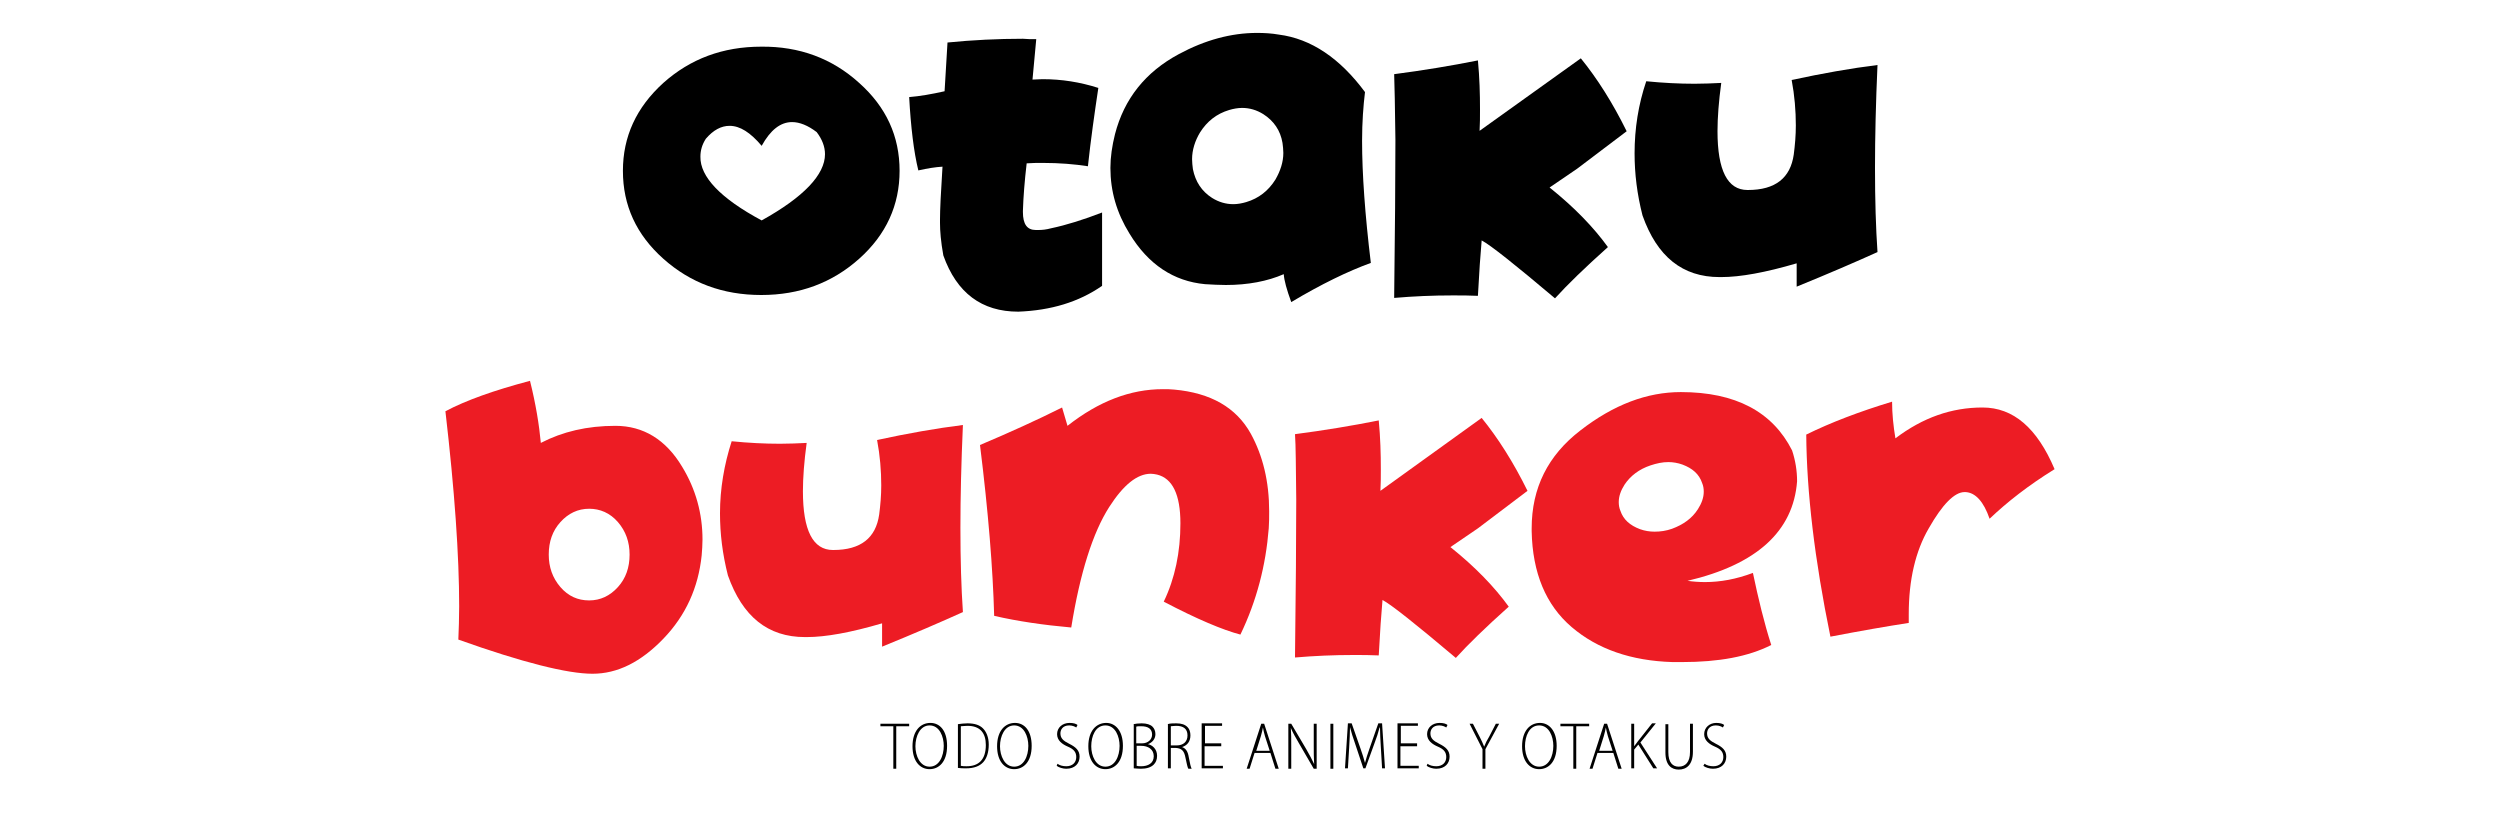 <?xml version="1.0" encoding="utf-8"?>
<!-- Generator: Adobe Illustrator 28.2.0, SVG Export Plug-In . SVG Version: 6.00 Build 0)  -->
<svg version="1.1" id="Layer_1" xmlns="http://www.w3.org/2000/svg" xmlns:xlink="http://www.w3.org/1999/xlink" x="0px" y="0px"
	 viewBox="0 0 600 200" style="enable-background:new 0 0 600 200;" xml:space="preserve">
<style type="text/css">
	.st0{fill:#ED1C24;}
</style>
<g>
	<path d="M206.2,19.9c6.5,5.8,9.7,12.8,9.7,21.1c0,8.2-3.2,15.3-9.7,21.1c-6.5,5.8-14.3,8.7-23.5,8.7c-9.2,0-17-2.9-23.5-8.7
		c-6.5-5.8-9.7-12.8-9.7-21.1c0-8.2,3.2-15.2,9.7-21.1c6.5-5.8,14.3-8.7,23.5-8.7C191.8,11.1,199.7,14,206.2,19.9z M182.8,52.9
		c10.1-5.6,15.2-11,15.2-15.9c0-1.8-0.7-3.6-2-5.3c-2.1-1.6-4.1-2.4-5.9-2.4c-2.8,0-5.2,1.9-7.3,5.7c-2.7-3.2-5.2-4.8-7.7-4.8
		c-2,0-3.9,1-5.7,3.1c-0.9,1.4-1.3,2.8-1.3,4.3C168,42.4,172.9,47.6,182.8,52.9z"/>
	<path d="M248.7,9.4c-0.4,4.1-0.7,7.3-0.9,9.7c0.8,0,1.6-0.1,2.4-0.1c4.6,0,9,0.7,13.4,2.1c-0.9,6-1.8,12.3-2.5,18.8
		c-3.2-0.5-6.8-0.8-10.8-0.8c-1.3,0-2.6,0-3.9,0.1c-0.5,4.3-0.8,8.1-0.9,11.4c0,0.1,0,0.2,0,0.3c0,2.9,1,4.3,3.1,4.3
		c0.2,0,0.4,0,0.6,0c0.9,0,1.9-0.1,3-0.4c3.8-0.8,7.9-2.1,12.3-3.8v17.6c-5.6,3.9-12.3,5.9-20.1,6.2c-8.8,0-14.8-4.5-18-13.5
		c-0.6-3.3-0.8-5.9-0.8-7.8v-0.8c0-2.3,0.2-6.5,0.6-12.7c-1.7,0.1-3.6,0.4-5.8,0.9c-1.1-4.5-1.8-10.4-2.2-17.6
		c2.5-0.2,5.4-0.7,8.5-1.4c0.2-3,0.4-6.9,0.7-11.7c6-0.6,12.1-0.9,18.1-0.9C246.4,9.4,247.5,9.4,248.7,9.4z"/>
	<path d="M327.6,22.1c-0.4,3.3-0.7,7.2-0.7,11.7c0,7.9,0.7,17.7,2.1,29.3c-5.5,2-11.9,5.1-19.1,9.4c-1.1-3-1.7-5.2-1.8-6.7
		c-3.9,1.7-8.6,2.6-13.9,2.6c-1.6,0-3.3-0.1-5-0.2c-7.5-0.7-13.6-4.7-18.1-12.1c-3.1-5-4.6-10.2-4.6-15.8c0-2.6,0.4-5.3,1.1-8.1
		c2.2-8.5,7.3-14.9,15.3-19.2c6.3-3.4,12.6-5.1,18.8-5.1c1.7,0,3.5,0.1,5.2,0.4C314.7,9.3,321.6,14,327.6,22.1z M303.2,27.4
		c-1.6-1-3.3-1.5-5.1-1.5c-1,0-2.1,0.2-3.1,0.5c-3,0.9-5.3,2.7-7,5.4c-1.2,2-1.9,4.2-1.9,6.4c0,0.8,0.1,1.6,0.2,2.4
		c0.6,3,2.1,5.3,4.6,6.9c1.6,1,3.3,1.5,5.1,1.5c1,0,2.1-0.2,3.1-0.5c3-0.9,5.3-2.7,7-5.4c1.2-2.1,1.9-4.2,1.9-6.4
		c0-0.8-0.1-1.6-0.2-2.4C307.3,31.3,305.7,29,303.2,27.4z"/>
	<path d="M334.6,17.8c6.9-0.9,13.6-2,20.1-3.3c0.4,4.2,0.5,8.1,0.5,11.7c0,1.8,0,3.6-0.1,5.2L379.4,14c3.9,4.8,7.6,10.6,11,17.5
		l-11.9,9l-6.6,4.5c6,4.8,10.6,9.6,14,14.3c-5.6,5-9.8,9.1-12.7,12.3c-9.6-8.1-15.5-12.8-17.6-13.9c-0.3,3.3-0.6,7.7-0.9,13.3
		c-2-0.1-4-0.1-6.1-0.1c-4.7,0-9.3,0.2-14,0.6c0.2-16.1,0.3-28.8,0.3-37.9C334.8,25.7,334.7,20.5,334.6,17.8z"/>
	<path d="M395.1,19.5c4,0.4,7.9,0.6,11.6,0.6c2.2,0,4.3-0.1,6.4-0.2c-0.6,4.4-0.9,8.3-0.9,11.6c0,9.4,2.4,14.1,7.2,14.1
		c0,0,0,0,0.1,0c6.6,0,10.2-2.9,11-8.5c0.3-2.3,0.5-4.6,0.5-7c0-3.5-0.3-7.2-1-10.9c7.4-1.6,14.2-2.8,20.6-3.6
		c-0.4,9-0.6,17.3-0.6,24.7c0,7.6,0.2,14.4,0.6,20.2c-5.3,2.4-11.8,5.2-19.4,8.3l0-5.6c-7.5,2.2-13.5,3.3-18.1,3.3h-0.4
		c-8.9,0-15-4.9-18.5-14.8c-1.3-5.1-1.9-10-1.9-14.9C392.3,30.9,393.2,25.1,395.1,19.5z"/>
	<path class="st0" d="M127.2,91.4c1.4,5.6,2.2,10.6,2.6,14.9c5.2-2.7,11.1-4.1,17.9-4.1c6.7,0,12.1,3.3,16,9.8
		c3.3,5.4,4.9,11.3,4.9,17.5c0,1.3-0.1,2.5-0.2,3.8c-0.8,7.7-3.8,14.4-9.2,20s-11,8.4-17,8.4c-6,0-16.8-2.7-32.2-8.2
		c0.1-2.5,0.2-5.1,0.2-8c0-12.2-1.1-27.8-3.3-46.8C111.8,96.1,118.5,93.7,127.2,91.4z M141.4,122.1c-2.7,0-5,1.1-6.9,3.2
		s-2.8,4.7-2.8,7.8c0,3,0.9,5.6,2.8,7.8s4.2,3.2,6.9,3.2s5-1.1,6.9-3.2s2.8-4.7,2.8-7.8c0-3-0.9-5.6-2.8-7.8S144,122.1,141.4,122.1z
		"/>
	<path class="st0" d="M175.6,105.9c4,0.4,7.9,0.6,11.6,0.6c2.2,0,4.3-0.1,6.4-0.2c-0.6,4.4-0.9,8.3-0.9,11.6
		c0,9.4,2.4,14.1,7.2,14.1c0,0,0,0,0.1,0c6.6,0,10.2-2.9,11-8.5c0.3-2.3,0.5-4.6,0.5-7c0-3.5-0.3-7.2-1-10.9
		c7.4-1.6,14.2-2.8,20.6-3.6c-0.4,9-0.6,17.3-0.6,24.7c0,7.6,0.2,14.4,0.6,20.2c-5.3,2.4-11.8,5.2-19.4,8.3l0-5.6
		c-7.5,2.2-13.5,3.3-18.1,3.3h-0.4c-8.9,0-15-4.9-18.5-14.8c-1.3-5.1-1.9-10-1.9-14.9C172.8,117.3,173.8,111.5,175.6,105.9z"/>
	<path class="st0" d="M300.2,104.1c2.9,5.3,4.4,11.5,4.4,18.6c0,1.4,0,2.7-0.1,4.1c-0.7,8.9-2.9,17.4-6.8,25.5
		c-4.2-1.1-10.4-3.7-18.4-7.9c2.7-5.6,4-11.9,4-18.8c0-6.9-1.9-10.8-5.6-11.7c-0.5-0.1-1-0.2-1.5-0.2c-3.3,0-6.6,2.7-10,8
		c-3.9,6.1-7,15.8-9.1,28.9c-6.7-0.6-12.9-1.5-18.5-2.8c-0.3-11.2-1.4-24.9-3.4-41c7.1-3,13.7-6,19.7-9l1.3,4.4
		c7.5-5.9,15.1-8.8,22.9-8.8c0.9,0,1.8,0,2.7,0.1C290.6,94.3,296.7,97.8,300.2,104.1z"/>
	<path class="st0" d="M310.8,104.2c6.9-0.9,13.6-2,20.1-3.3c0.4,4.2,0.5,8.1,0.5,11.7c0,1.8,0,3.6-0.1,5.2l24.3-17.5
		c3.9,4.8,7.6,10.6,11,17.5l-11.9,9l-6.6,4.5c6,4.8,10.6,9.6,14,14.3c-5.6,5-9.8,9.1-12.7,12.3c-9.6-8.1-15.5-12.8-17.6-13.9
		c-0.3,3.3-0.6,7.7-0.9,13.3c-2-0.1-4-0.1-6.1-0.1c-4.7,0-9.3,0.2-14,0.6c0.2-16.1,0.3-28.8,0.3-37.9
		C311,112.1,311,106.9,310.8,104.2z"/>
	<path class="st0" d="M403.4,94.1c13.1,0,22,4.7,26.7,14c0.8,2.4,1.2,4.9,1.2,7.4c-0.9,12-9.7,20-26.3,23.9c1.4,0.2,2.8,0.3,4.2,0.3
		c3.7,0,7.5-0.7,11.5-2.2c1.3,6.2,2.7,12,4.4,17.3c-5.5,2.8-12.6,4.1-21.4,4.1c-0.8,0-1.5,0-2.3,0c-9.9-0.3-18-3.1-24.2-8.4
		c-6.2-5.3-9.4-13-9.6-23c0-0.2,0-0.5,0-0.7c0-9.7,3.9-17.5,11.7-23.5C387.3,97.1,395.3,94.1,403.4,94.1z M396.1,111.7
		c-2.7,0.9-4.8,2.5-6.2,4.6c-0.9,1.4-1.4,2.8-1.4,4.2c0,0.7,0.1,1.4,0.4,2.1c0.7,2.1,2.3,3.5,4.7,4.4c1.1,0.4,2.3,0.6,3.5,0.6
		c1.4,0,2.8-0.2,4.2-0.7c2.7-1,4.8-2.5,6.2-4.7c0.9-1.4,1.4-2.8,1.4-4.2c0-0.7-0.1-1.4-0.4-2.1c-0.7-2.1-2.3-3.5-4.7-4.4
		c-1.1-0.4-2.3-0.6-3.4-0.6C399,110.9,397.6,111.2,396.1,111.7z"/>
	<path class="st0" d="M475.8,97.8c7.4,0,13.1,4.9,17.3,14.8c-6.3,3.9-11.4,7.9-15.6,11.9c-1.4-4.1-3.4-6.3-5.8-6.4h-0.2
		c-2.4,0-5.3,2.9-8.6,8.7c-3.2,5.5-4.8,12.4-4.8,20.6c0,0.7,0,1.4,0,2.1c-5.2,0.8-11.5,1.9-18.8,3.3c-3.8-18.5-5.7-34.7-5.8-48.5
		c5.9-2.9,12.7-5.5,20.6-7.9c0,2.9,0.3,5.8,0.8,8.8C461.5,100.2,468.4,97.8,475.8,97.8z"/>
</g>
<g>
	<path d="M214.4,174.3h-3.1v-0.6h6.9v0.6h-3.1v10.2h-0.7V174.3z"/>
	<path d="M227.3,179c0,3.9-2,5.6-4.2,5.6c-2.3,0-4.1-1.9-4.1-5.5c0-3.7,1.9-5.6,4.3-5.6C225.6,173.5,227.3,175.4,227.3,179z
		 M219.7,179.1c0,2.3,1.1,4.9,3.4,4.9c2.3,0,3.4-2.5,3.4-5c0-2.2-1-4.9-3.4-4.9C220.8,174.1,219.7,176.7,219.7,179.1z"/>
	<path d="M229.9,173.8c0.7-0.1,1.5-0.2,2.3-0.2c1.7,0,2.9,0.4,3.7,1.2c0.8,0.8,1.4,2.1,1.4,3.9c0,1.9-0.5,3.3-1.3,4.2
		c-0.9,1-2.3,1.5-4.1,1.5c-0.7,0-1.4,0-2-0.1V173.8z M230.6,183.8c0.4,0.1,0.9,0.1,1.4,0.1c2.9,0,4.6-1.6,4.6-5.1
		c0-2.8-1.3-4.6-4.4-4.6c-0.7,0-1.2,0.1-1.6,0.1V183.8z"/>
	<path d="M247.6,179c0,3.9-2,5.6-4.2,5.6c-2.3,0-4.1-1.9-4.1-5.5c0-3.7,1.9-5.6,4.3-5.6C245.9,173.5,247.6,175.4,247.6,179z
		 M240,179.1c0,2.3,1.1,4.9,3.4,4.9c2.3,0,3.4-2.5,3.4-5c0-2.2-1-4.9-3.4-4.9C241.1,174.1,240,176.7,240,179.1z"/>
	<path d="M253.8,183.3c0.5,0.4,1.3,0.6,2.1,0.6c1.5,0,2.4-0.9,2.4-2.2c0-1.2-0.6-1.9-2-2.5c-1.4-0.6-2.6-1.5-2.6-3
		c0-1.6,1.3-2.7,3-2.7c0.9,0,1.6,0.2,1.9,0.5l-0.3,0.6c-0.3-0.2-0.9-0.5-1.7-0.5c-1.6,0-2.1,1.1-2.1,1.9c0,1.2,0.7,1.8,2.1,2.5
		c1.6,0.8,2.5,1.6,2.5,3.1c0,1.6-1.1,2.9-3.2,2.9c-0.8,0-1.8-0.3-2.3-0.7L253.8,183.3z"/>
	<path d="M269.5,179c0,3.9-2,5.6-4.2,5.6c-2.3,0-4.1-1.9-4.1-5.5c0-3.7,1.9-5.6,4.3-5.6C267.7,173.5,269.5,175.4,269.5,179z
		 M261.9,179.1c0,2.3,1.1,4.9,3.4,4.9c2.3,0,3.4-2.5,3.4-5c0-2.2-1-4.9-3.4-4.9C262.9,174.1,261.9,176.7,261.9,179.1z"/>
	<path d="M272,173.8c0.5-0.1,1.2-0.2,2-0.2c1.2,0,2.1,0.3,2.6,0.8c0.4,0.4,0.7,1,0.7,1.8c0,1.1-0.7,2-1.8,2.4v0
		c1,0.2,2.2,1.1,2.2,2.8c0,0.9-0.3,1.6-0.8,2.1c-0.7,0.7-1.8,1-3.1,1c-0.8,0-1.4-0.1-1.7-0.1V173.8z M272.8,178.4h1.3
		c1.4,0,2.4-0.9,2.4-2.1c0-1.4-1-2-2.6-2c-0.6,0-1,0-1.2,0.1V178.4z M272.8,183.8c0.3,0.1,0.7,0.1,1.1,0.1c1.6,0,3-0.7,3-2.4
		c0-1.7-1.4-2.5-3-2.5h-1.1V183.8z"/>
	<path d="M280.2,173.8c0.6-0.2,1.4-0.2,2.1-0.2c1.3,0,2.1,0.3,2.7,0.9c0.5,0.5,0.7,1.2,0.7,2c0,1.5-0.8,2.4-2,2.8v0
		c0.9,0.3,1.4,1.1,1.6,2.4c0.3,1.7,0.5,2.4,0.7,2.8h-0.8c-0.2-0.3-0.4-1.3-0.7-2.7c-0.3-1.6-0.9-2.2-2.3-2.3H281v4.9h-0.7V173.8z
		 M281,178.9h1.4c1.6,0,2.6-0.9,2.6-2.4c0-1.6-1-2.3-2.7-2.3c-0.6,0-1.1,0.1-1.3,0.1V178.9z"/>
	<path d="M293,179.1h-3.9v4.7h4.4v0.6h-5.1v-10.8h4.9v0.6h-4.1v4.2h3.9V179.1z"/>
	<path d="M301.1,180.7l-1.2,3.8h-0.7l3.5-10.8h0.7l3.5,10.8h-0.8l-1.2-3.8H301.1z M304.7,180.1l-1.1-3.4c-0.2-0.8-0.4-1.4-0.5-2.1h0
		c-0.1,0.7-0.3,1.3-0.5,2.1l-1.1,3.5H304.7z"/>
	<path d="M309.2,184.5v-10.8h0.7l3.6,6.1c0.8,1.4,1.4,2.5,1.9,3.6l0,0c-0.1-1.6-0.1-2.8-0.1-4.5v-5.2h0.7v10.8h-0.7l-3.6-6.2
		c-0.7-1.2-1.4-2.4-1.9-3.6l0,0c0.1,1.4,0.1,2.6,0.1,4.6v5.2H309.2z"/>
	<path d="M320,173.7v10.8h-0.7v-10.8H320z"/>
	<path d="M331.4,179.3c-0.1-1.6-0.2-3.5-0.2-4.7h-0.1c-0.3,1.2-0.7,2.4-1.3,4l-2.1,5.8h-0.5l-1.9-5.7c-0.6-1.7-1-3-1.3-4.2h0
		c0,1.3-0.1,3.1-0.2,4.9l-0.3,5h-0.7l0.7-10.8h0.9l2.1,6c0.5,1.4,0.8,2.4,1.1,3.5h0c0.3-1.1,0.6-2.1,1.1-3.5l2.1-6h0.9l0.7,10.8
		h-0.7L331.4,179.3z"/>
	<path d="M340,179.1h-3.9v4.7h4.4v0.6h-5.1v-10.8h4.9v0.6h-4.1v4.2h3.9V179.1z"/>
	<path d="M342.6,183.3c0.5,0.4,1.3,0.6,2.1,0.6c1.5,0,2.4-0.9,2.4-2.2c0-1.2-0.6-1.9-2-2.5c-1.4-0.6-2.6-1.5-2.6-3
		c0-1.6,1.3-2.7,3-2.7c0.9,0,1.6,0.2,1.9,0.5l-0.3,0.6c-0.3-0.2-0.9-0.5-1.7-0.5c-1.6,0-2.1,1.1-2.1,1.9c0,1.2,0.7,1.8,2.1,2.5
		c1.6,0.8,2.5,1.6,2.5,3.1c0,1.6-1.1,2.9-3.2,2.9c-0.8,0-1.8-0.3-2.3-0.7L342.6,183.3z"/>
	<path d="M355.8,184.5v-4.7l-3.1-6.1h0.8l1.6,3.1c0.4,0.8,0.8,1.6,1.1,2.4h0c0.3-0.8,0.7-1.6,1.2-2.4l1.6-3.1h0.8l-3.3,6.1v4.7
		H355.8z"/>
	<path d="M373.6,179c0,3.9-2,5.6-4.2,5.6c-2.3,0-4.1-1.9-4.1-5.5c0-3.7,1.9-5.6,4.3-5.6C371.8,173.5,373.6,175.4,373.6,179z
		 M366,179.1c0,2.3,1.1,4.9,3.4,4.9c2.3,0,3.4-2.5,3.4-5c0-2.2-1-4.9-3.4-4.9C367,174.1,366,176.7,366,179.1z"/>
	<path d="M377.6,174.3h-3.1v-0.6h6.9v0.6h-3.1v10.2h-0.7V174.3z"/>
	<path d="M383.4,180.7l-1.2,3.8h-0.7l3.5-10.8h0.7l3.5,10.8h-0.8l-1.2-3.8H383.4z M387,180.1l-1.1-3.4c-0.2-0.8-0.4-1.4-0.5-2.1h0
		c-0.1,0.7-0.3,1.3-0.5,2.1l-1.1,3.5H387z"/>
	<path d="M391.5,173.7h0.7v5.4h0c0.3-0.4,0.6-0.8,0.9-1.2l3.4-4.3h0.9l-3.7,4.6l4,6.2h-0.9l-3.6-5.7l-1,1.2v4.5h-0.7V173.7z"/>
	<path d="M400.4,173.7v6.8c0,2.6,1.1,3.5,2.5,3.5c1.6,0,2.7-1.1,2.7-3.5v-6.8h0.7v6.7c0,3.2-1.6,4.3-3.4,4.3c-1.7,0-3.2-1-3.2-4.1
		v-6.8H400.4z"/>
	<path d="M409.1,183.3c0.5,0.4,1.3,0.6,2.1,0.6c1.5,0,2.4-0.9,2.4-2.2c0-1.2-0.6-1.9-2-2.5c-1.4-0.6-2.6-1.5-2.6-3
		c0-1.6,1.3-2.7,2.9-2.7c0.9,0,1.6,0.2,1.9,0.5l-0.3,0.6c-0.3-0.2-0.9-0.5-1.7-0.5c-1.6,0-2.1,1.1-2.1,1.9c0,1.2,0.7,1.8,2.1,2.5
		c1.6,0.8,2.5,1.6,2.5,3.1c0,1.6-1.1,2.9-3.2,2.9c-0.8,0-1.8-0.3-2.3-0.7L409.1,183.3z"/>
</g>
</svg>
